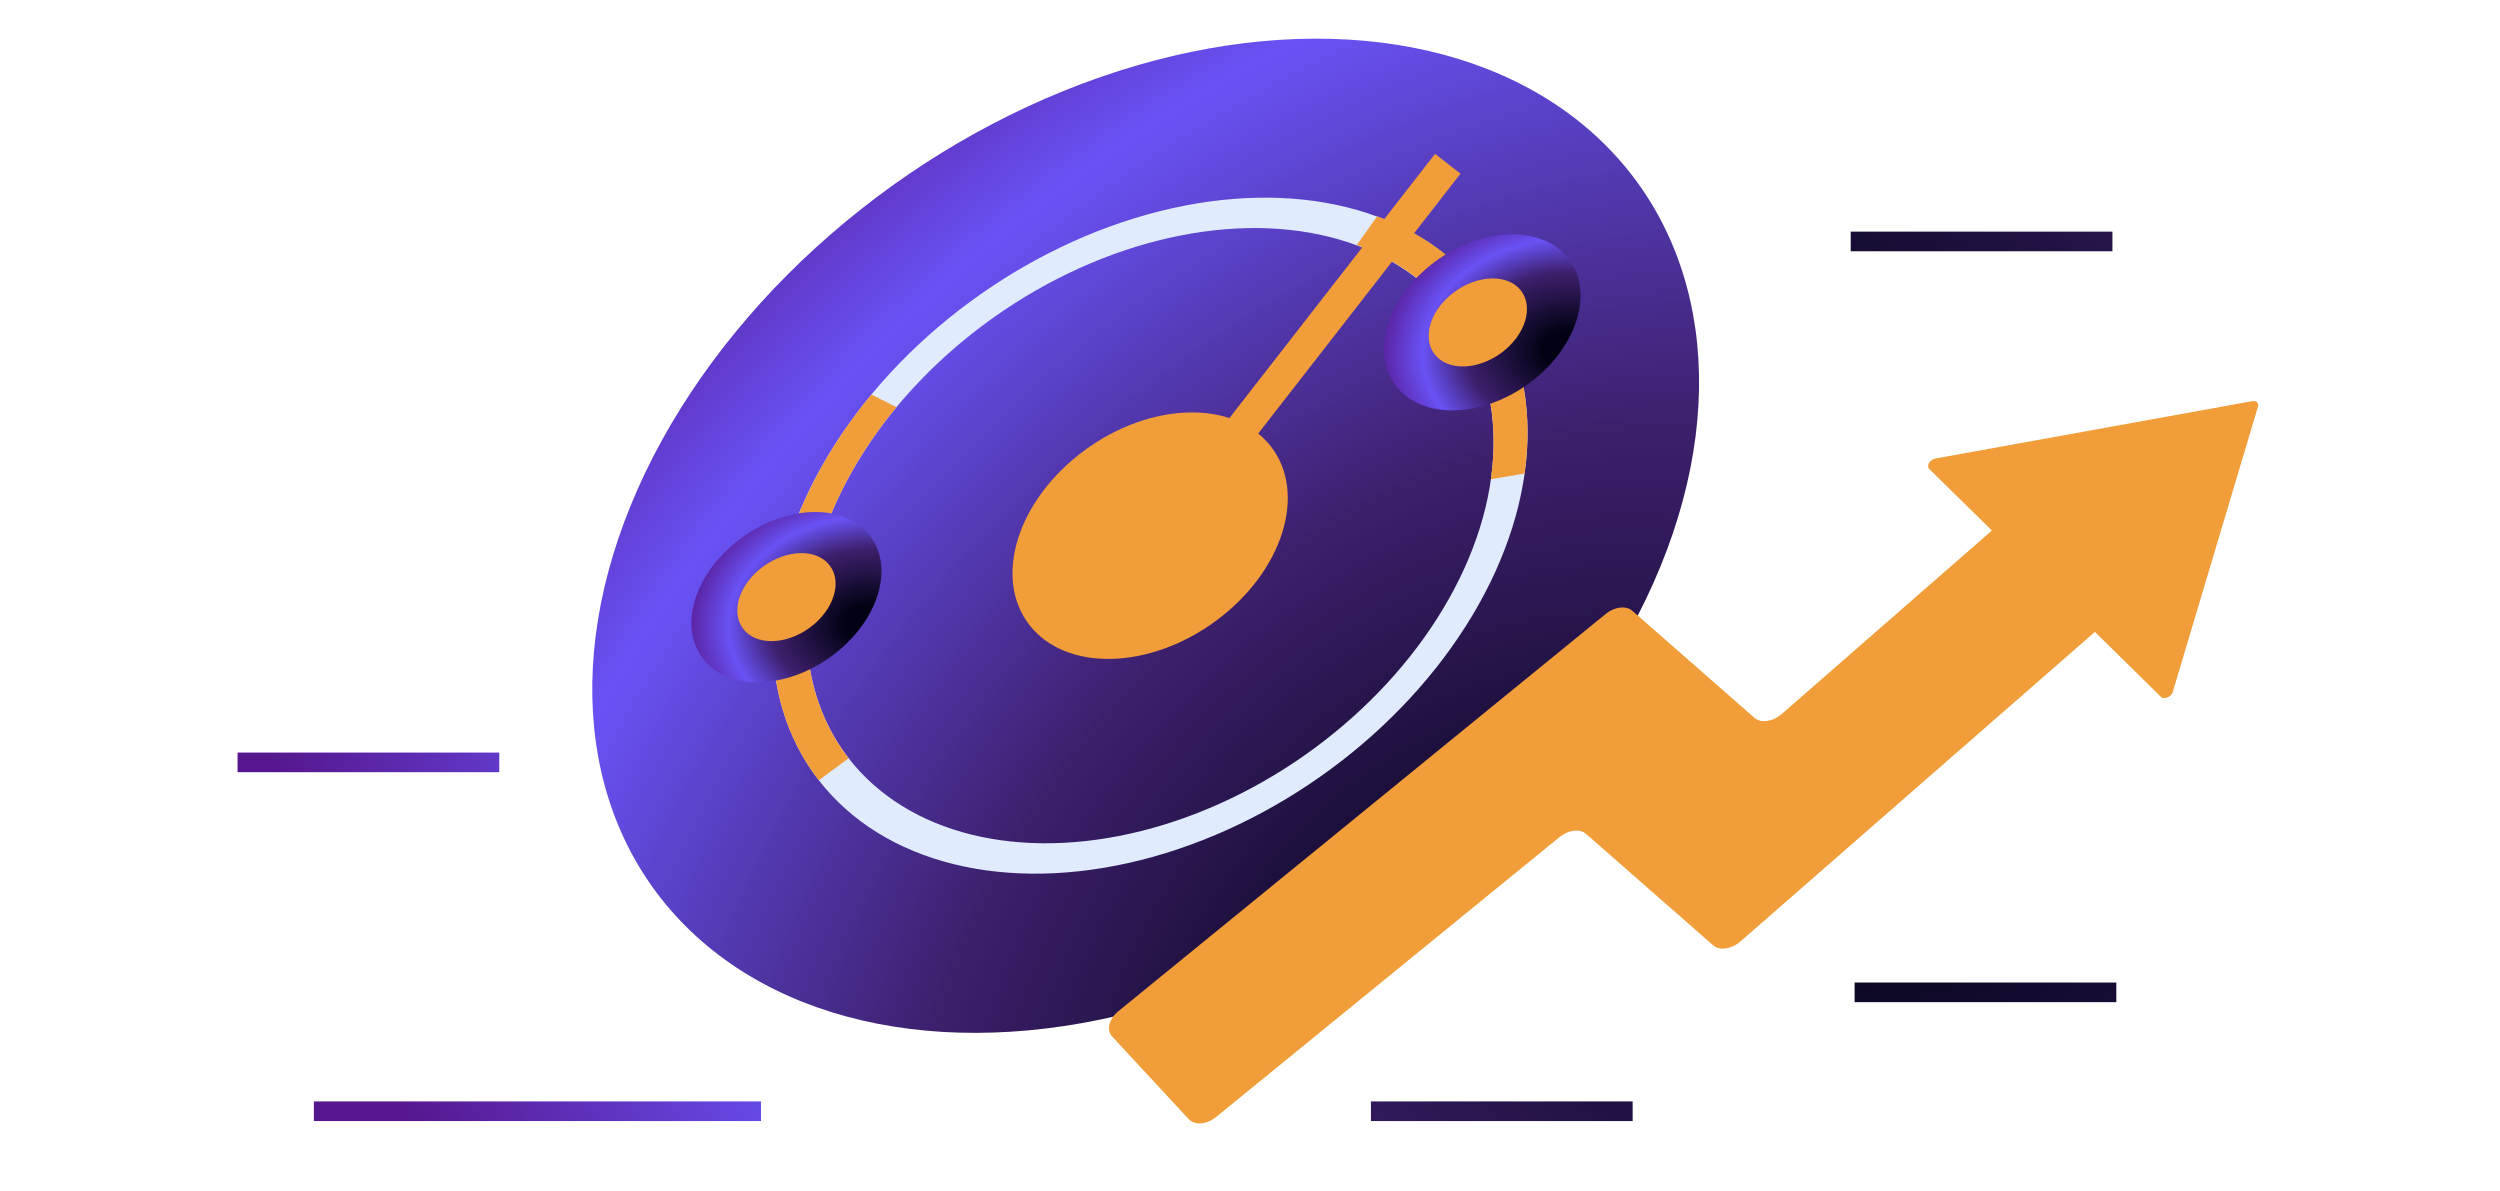 <svg width="191" height="91" viewBox="0 0 191 91" fill="none" xmlns="http://www.w3.org/2000/svg">
<ellipse rx="40.221" ry="40.156" transform="matrix(0.978 0.058 -0.386 0.944 87.529 40.932)" fill="url(#paint0_angular)"/>
<ellipse rx="9.97" ry="10.006" transform="matrix(0.926 -0.683 0.503 0.65 87.87 40.925)" fill="#F19D39"/>
<ellipse rx="26.112" ry="26.206" transform="matrix(0.926 -0.683 0.503 0.65 87.869 40.925)" stroke="#E0EBFE" stroke-width="2.463"/>
<path d="M112.046 23.078L113.186 22.236L112.046 23.078ZM66.573 30.142C58.506 39.886 56.508 51.796 62.553 59.614L64.833 57.931C59.33 50.813 61.148 39.972 68.488 31.106L66.573 30.142ZM116.478 36.177C117.21 31.031 116.193 26.126 113.186 22.236L110.905 23.92C113.645 27.463 114.57 31.926 113.904 36.61L116.478 36.177ZM113.186 22.236C111.152 19.606 108.411 17.703 105.219 16.525L103.654 18.72C106.557 19.791 109.051 21.522 110.905 23.92L113.186 22.236Z" fill="#F19D39"/>
<path d="M85.719 44.493L110.61 12.51" stroke="#F19D39" stroke-width="2.463"/>
<ellipse rx="7.121" ry="7.147" transform="matrix(0.926 -0.683 0.503 0.65 113.244 24.627)" fill="url(#paint1_angular)"/>
<ellipse rx="3.561" ry="3.573" transform="matrix(0.926 -0.683 0.503 0.65 112.905 24.635)" fill="#F19D39"/>
<ellipse rx="6.884" ry="6.909" transform="matrix(0.926 -0.683 0.503 0.65 60.083 45.62)" fill="url(#paint2_angular)"/>
<ellipse rx="3.561" ry="3.573" transform="matrix(0.926 -0.683 0.503 0.65 60.084 45.62)" fill="#F19D39"/>
<path fill-rule="evenodd" clip-rule="evenodd" d="M122.689 46.895C123.357 46.351 124.235 46.249 124.704 46.66L134.042 54.844C134.528 55.27 135.447 55.144 136.116 54.559L152.178 40.532L147.395 35.828C147.154 35.591 147.442 35.108 147.869 35.03L172.079 30.647C172.387 30.592 172.591 30.793 172.509 31.07L166 52.863C165.885 53.248 165.337 53.475 165.096 53.239L160.051 48.276L132.96 71.936C132.291 72.521 131.372 72.647 130.886 72.221L121.173 63.708C120.703 63.297 119.826 63.399 119.158 63.943L92.907 85.341C92.202 85.916 91.272 85.993 90.828 85.514L84.959 79.178C84.514 78.697 84.726 77.84 85.433 77.264L122.689 46.895Z" fill="#F19D39"/>
<path d="M161.687 75.815L141.692 75.815M23.98 84.899L58.139 84.899M161.39 18.446L141.394 18.446M124.735 84.899L104.739 84.899M38.144 58.246L18.149 58.246" stroke="url(#paint3_angular)" stroke-width="1.5"/>
<defs>
<radialGradient id="paint0_angular" cx="0" cy="0" r="1" gradientUnits="userSpaceOnUse" gradientTransform="translate(40.221 36.527) rotate(82.44) scale(143.218 121.522)">
<stop offset="0.027" stop-color="#020214"/>
<stop offset="0.341" stop-color="#3D206D"/>
<stop offset="0.635" stop-color="#6952F5"/>
<stop offset="0.828" stop-color="#56178E"/>
</radialGradient>
<radialGradient id="paint1_angular" cx="0" cy="0" r="1" gradientUnits="userSpaceOnUse" gradientTransform="translate(3.323 6.677) rotate(69.132) scale(18.881 13.664)">
<stop offset="0.104" stop-color="#020214"/>
<stop offset="0.43" stop-color="#3D206D"/>
<stop offset="0.618" stop-color="#6952F5"/>
<stop offset="0.836" stop-color="#56178E"/>
</radialGradient>
<radialGradient id="paint2_angular" cx="0" cy="0" r="1" gradientUnits="userSpaceOnUse" gradientTransform="translate(3.213 6.455) rotate(69.132) scale(18.252 13.208)">
<stop offset="0.104" stop-color="#020214"/>
<stop offset="0.43" stop-color="#3D206D"/>
<stop offset="0.618" stop-color="#6952F5"/>
<stop offset="0.836" stop-color="#56178E"/>
</radialGradient>
<radialGradient id="paint3_angular" cx="0" cy="0" r="1" gradientUnits="userSpaceOnUse" gradientTransform="translate(136.998 49.489) rotate(141.618) scale(132.102 164.688)">
<stop offset="0.104" stop-color="#020214"/>
<stop offset="0.43" stop-color="#3D206D"/>
<stop offset="0.618" stop-color="#6952F5"/>
<stop offset="0.836" stop-color="#56178E"/>
</radialGradient>
</defs>
</svg>

